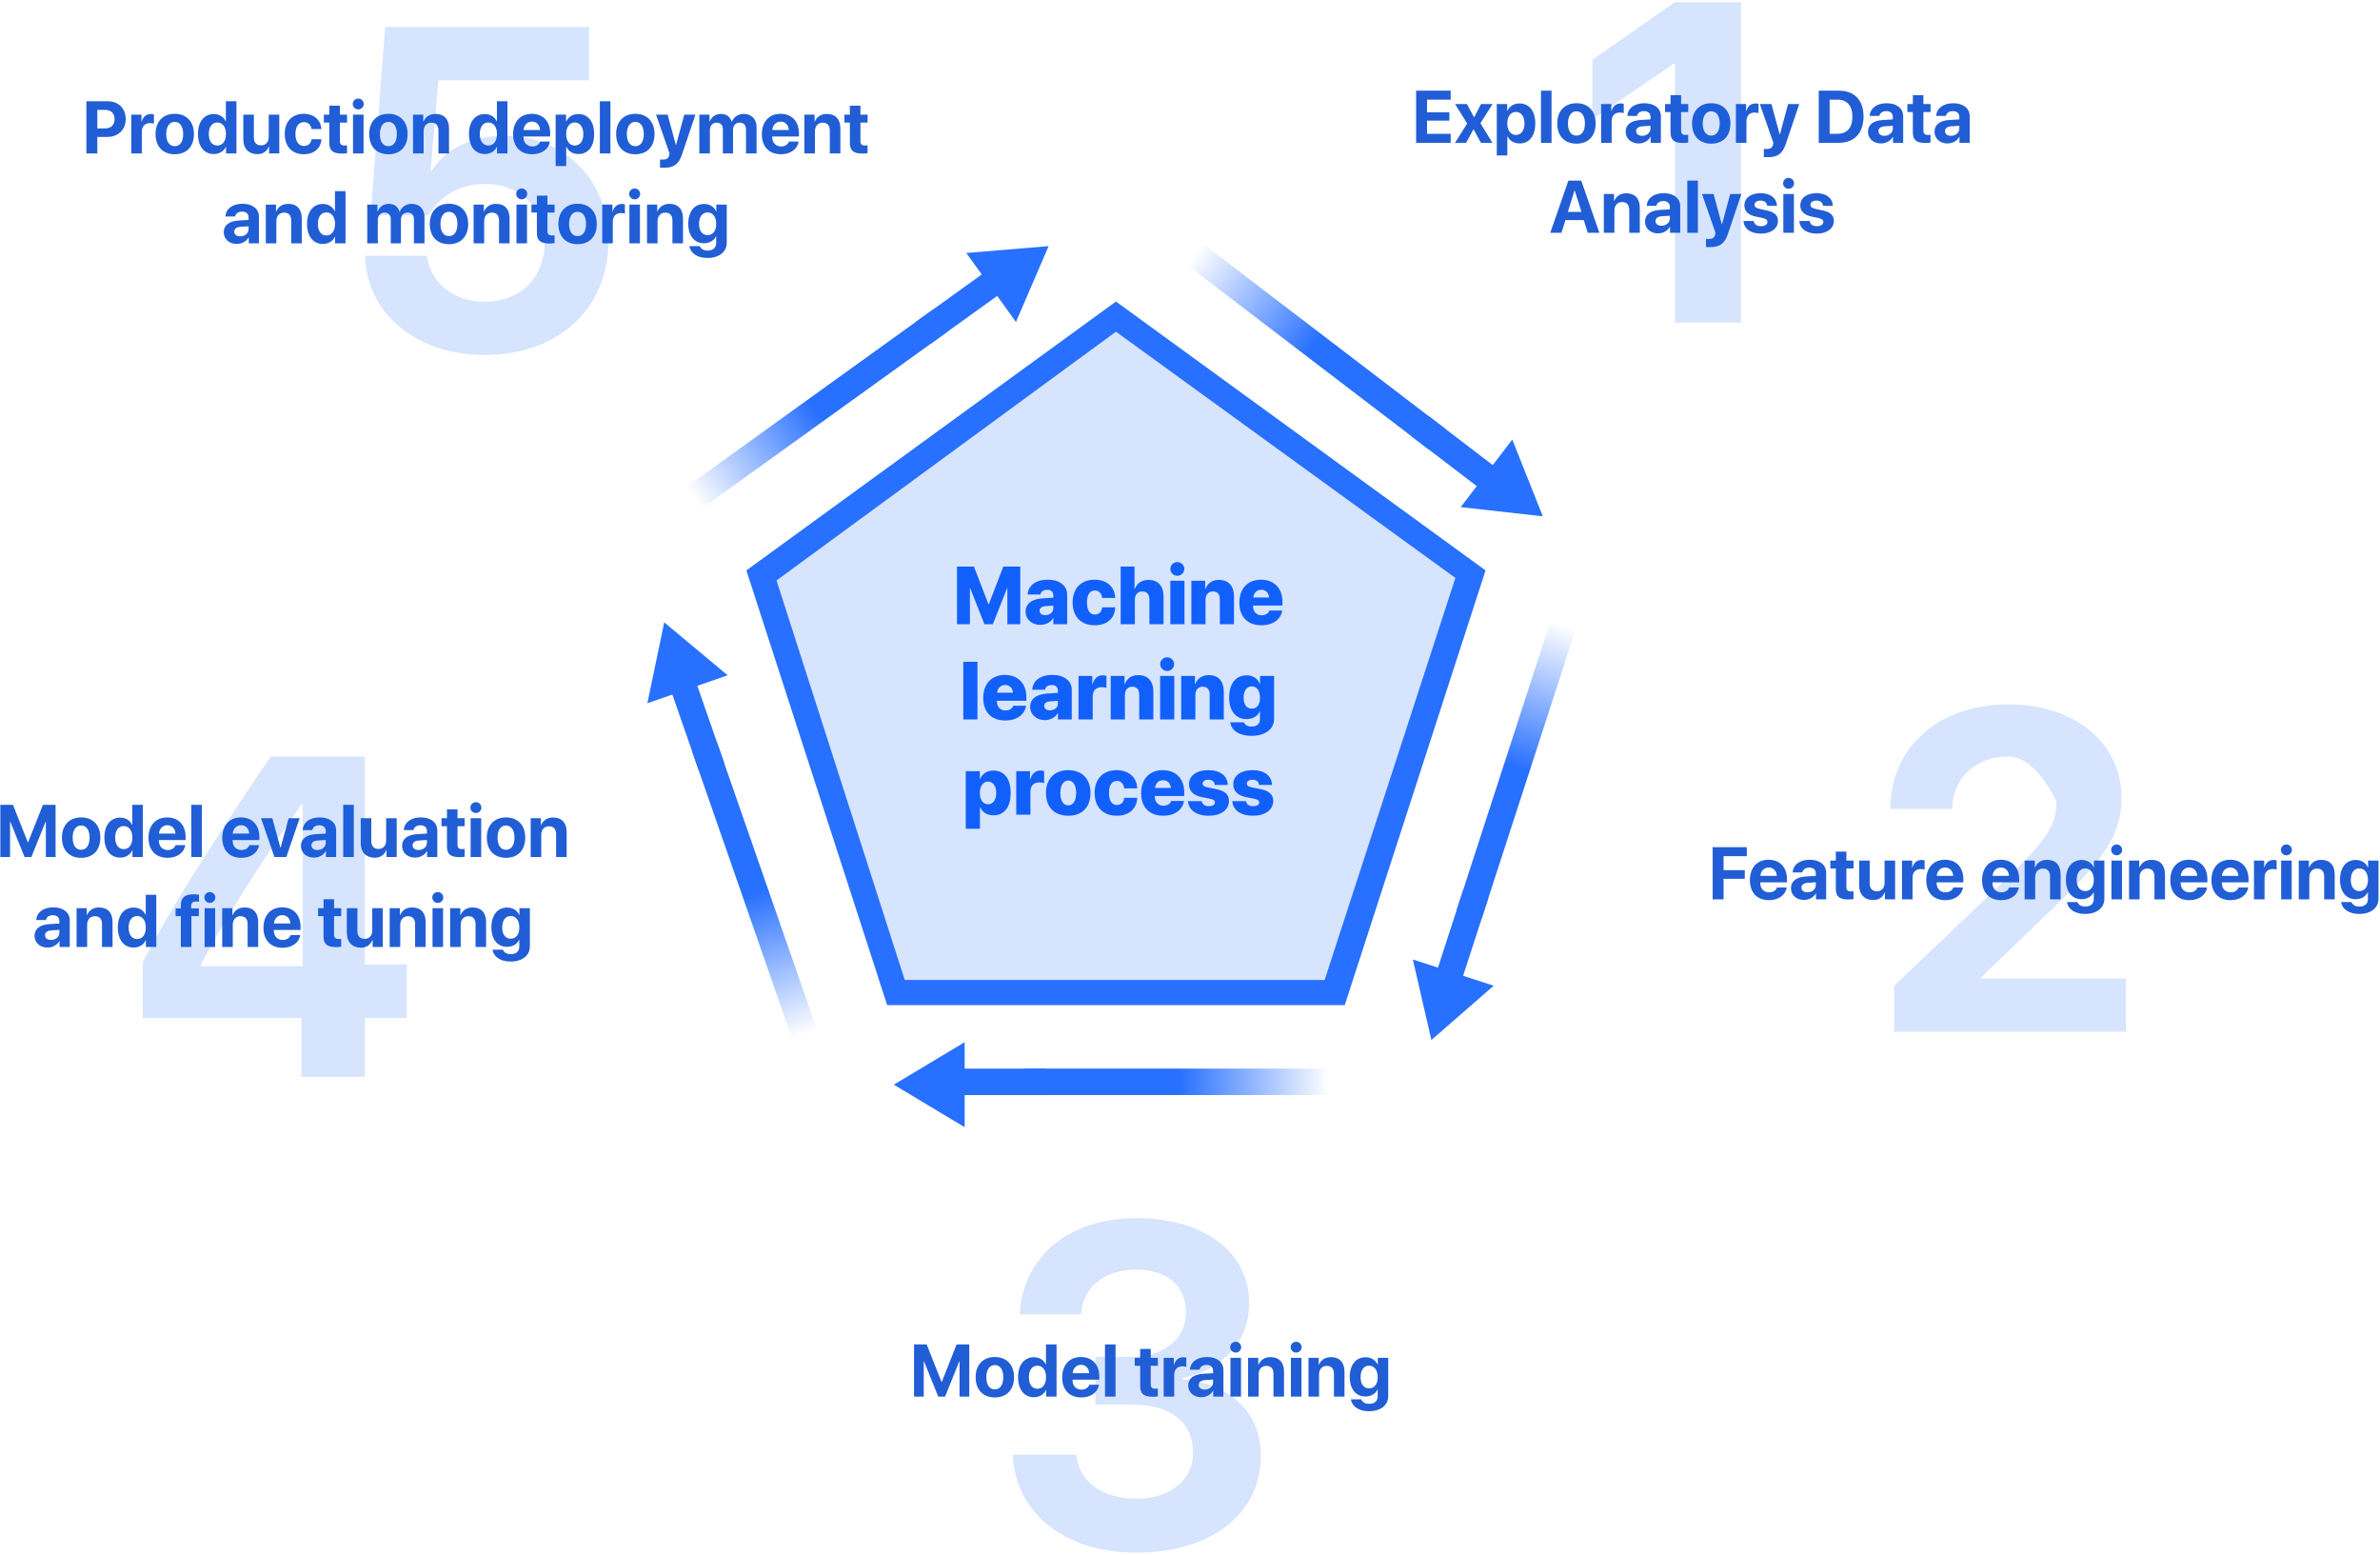 <svg width="450" height="294" viewBox="0 0 450 294" fill="none" xmlns="http://www.w3.org/2000/svg">
<path d="M210.5 60L143 108.914L168.714 188H252.286L278 108.914L210.5 60Z" fill="#D7E4FE"/>
<rect x="135.589" y="140.403" width="79.411" height="5" transform="rotate(70.809 135.589 140.403)" fill="url(#paint0_linear)"/>
<rect x="132.186" y="145.827" width="16" height="5" transform="rotate(-109.191 132.186 145.827)" fill="#2870FF"/>
<path d="M125.589 117.641L137.581 127.648L122.402 132.931L125.589 117.641Z" fill="#2870FF"/>
<rect width="79.411" height="5" transform="matrix(0.309 -0.951 -0.951 -0.309 280.157 173.62)" fill="url(#paint1_linear)"/>
<rect width="16" height="5" transform="matrix(-0.309 0.951 0.951 0.309 276.64 168.27)" fill="#2870FF"/>
<path d="M270.643 196.589L282.42 186.33L267.133 181.37L270.643 196.589Z" fill="#2870FF"/>
<rect width="79.411" height="5" transform="matrix(1 1.01047e-07 -5.92766e-08 -1 193.783 206.997)" fill="url(#paint2_linear)"/>
<rect width="16" height="5" transform="matrix(-1 9.61552e-08 8.55379e-08 1 197.787 202)" fill="#2870FF"/>
<path d="M169 205.036L182.393 213.071L182.393 197L169 205.036Z" fill="#2870FF"/>
<rect x="179.297" y="62.59" width="79.411" height="5" transform="rotate(144.262 179.297 62.59)" fill="url(#paint3_linear)"/>
<rect x="173.128" y="60.872" width="16" height="5" transform="rotate(-35.738 173.128 60.872)" fill="#2870FF"/>
<path d="M198.269 46.523L192.091 60.867L182.704 47.822L198.269 46.523Z" fill="#2870FF"/>
<rect width="79.411" height="5" transform="matrix(-0.795 -0.607 -0.607 0.795 273.195 81.003)" fill="url(#paint4_linear)"/>
<rect width="16" height="5" transform="matrix(0.795 0.607 0.607 -0.795 266.98 82.547)" fill="#2870FF"/>
<path d="M291.707 97.597L285.935 83.084L276.185 95.861L291.707 97.597Z" fill="#2870FF"/>
<path d="M16.336 19.136V29H18.4V25.89H20.246C22.324 25.89 23.767 24.536 23.767 22.513C23.767 20.482 22.372 19.136 20.349 19.136H16.336ZM18.4 20.77H19.802C20.984 20.77 21.668 21.398 21.668 22.52C21.668 23.648 20.977 24.276 19.795 24.276H18.4V20.77ZM24.819 29H26.815V24.905C26.815 23.873 27.39 23.271 28.374 23.271C28.661 23.271 28.935 23.319 29.099 23.388V21.631C28.962 21.59 28.764 21.556 28.531 21.556C27.67 21.556 27.048 22.061 26.788 22.991H26.747V21.672H24.819V29ZM33.036 29.157C35.251 29.157 36.666 27.742 36.666 25.329C36.666 22.95 35.23 21.515 33.036 21.515C30.842 21.515 29.406 22.957 29.406 25.329C29.406 27.735 30.821 29.157 33.036 29.157ZM33.036 27.633C32.052 27.633 31.43 26.806 31.43 25.336C31.43 23.88 32.065 23.039 33.036 23.039C34.007 23.039 34.636 23.88 34.636 25.336C34.636 26.806 34.014 27.633 33.036 27.633ZM40.419 29.116C41.499 29.116 42.347 28.549 42.702 27.742H42.736V29H44.705V19.136H42.709V22.93H42.668C42.312 22.116 41.492 21.556 40.433 21.556C38.594 21.556 37.432 22.998 37.432 25.322C37.432 27.667 38.587 29.116 40.419 29.116ZM41.096 23.155C42.087 23.155 42.723 24.003 42.723 25.336C42.723 26.676 42.087 27.51 41.096 27.51C40.091 27.51 39.476 26.683 39.476 25.336C39.476 23.996 40.091 23.155 41.096 23.155ZM52.806 21.672H50.81V25.869C50.81 26.84 50.256 27.476 49.367 27.476C48.485 27.476 48 26.956 48 25.979V21.672H46.004V26.395C46.004 28.105 47.057 29.137 48.643 29.137C49.75 29.137 50.475 28.604 50.837 27.681H50.878V29H52.806V21.672ZM60.763 24.399C60.674 22.738 59.416 21.515 57.434 21.515C55.239 21.515 53.838 22.977 53.838 25.329C53.838 27.722 55.239 29.157 57.447 29.157C59.375 29.157 60.667 28.043 60.77 26.314H58.91C58.787 27.113 58.268 27.592 57.468 27.592C56.477 27.592 55.861 26.771 55.861 25.329C55.861 23.914 56.477 23.08 57.461 23.08C58.281 23.08 58.794 23.627 58.91 24.399H60.763ZM62.267 19.983V21.672H61.234V23.176H62.267V27.024C62.267 28.453 62.937 29.027 64.659 29.027C65.062 29.027 65.404 28.993 65.609 28.945V27.476C65.486 27.496 65.302 27.51 65.124 27.51C64.536 27.51 64.263 27.243 64.263 26.683V23.176H65.616V21.672H64.263V19.983H62.267ZM67.735 20.681C68.316 20.681 68.774 20.216 68.774 19.655C68.774 19.088 68.316 18.63 67.735 18.63C67.154 18.63 66.696 19.088 66.696 19.655C66.696 20.216 67.154 20.681 67.735 20.681ZM66.744 29H68.74V21.672H66.744V29ZM73.436 29.157C75.651 29.157 77.066 27.742 77.066 25.329C77.066 22.95 75.631 21.515 73.436 21.515C71.242 21.515 69.807 22.957 69.807 25.329C69.807 27.735 71.222 29.157 73.436 29.157ZM73.436 27.633C72.452 27.633 71.83 26.806 71.83 25.336C71.83 23.88 72.466 23.039 73.436 23.039C74.407 23.039 75.036 23.88 75.036 25.336C75.036 26.806 74.414 27.633 73.436 27.633ZM78.099 29H80.095V24.796C80.095 23.846 80.662 23.189 81.558 23.189C82.453 23.189 82.904 23.736 82.904 24.693V29H84.9V24.276C84.9 22.561 83.984 21.535 82.357 21.535C81.23 21.535 80.457 22.068 80.067 22.977H80.026V21.672H78.099V29ZM91.661 29.116C92.741 29.116 93.589 28.549 93.944 27.742H93.978V29H95.947V19.136H93.951V22.93H93.91C93.555 22.116 92.734 21.556 91.675 21.556C89.836 21.556 88.674 22.998 88.674 25.322C88.674 27.667 89.829 29.116 91.661 29.116ZM92.338 23.155C93.329 23.155 93.965 24.003 93.965 25.336C93.965 26.676 93.329 27.51 92.338 27.51C91.333 27.51 90.718 26.683 90.718 25.336C90.718 23.996 91.333 23.155 92.338 23.155ZM102.134 26.758C101.949 27.318 101.389 27.681 100.657 27.681C99.639 27.681 98.976 26.963 98.976 25.917V25.794H104.027V25.186C104.027 22.957 102.681 21.515 100.548 21.515C98.381 21.515 97.014 23.032 97.014 25.37C97.014 27.715 98.367 29.157 100.623 29.157C102.435 29.157 103.747 28.193 103.966 26.758H102.134ZM100.568 22.991C101.457 22.991 102.065 23.634 102.106 24.57H98.996C99.064 23.654 99.693 22.991 100.568 22.991ZM109.339 21.556C108.279 21.556 107.466 22.089 107.069 22.95H107.028V21.672H105.06V31.393H107.056V27.77H107.097C107.486 28.597 108.307 29.116 109.373 29.116C111.205 29.116 112.34 27.694 112.34 25.336C112.34 22.971 111.198 21.556 109.339 21.556ZM108.669 27.51C107.691 27.51 107.049 26.662 107.049 25.336C107.049 24.023 107.691 23.155 108.669 23.155C109.667 23.155 110.296 24.01 110.296 25.336C110.296 26.669 109.667 27.51 108.669 27.51ZM113.42 29H115.416V19.136H113.42V29ZM120.126 29.157C122.341 29.157 123.756 27.742 123.756 25.329C123.756 22.95 122.32 21.515 120.126 21.515C117.932 21.515 116.496 22.957 116.496 25.329C116.496 27.735 117.911 29.157 120.126 29.157ZM120.126 27.633C119.142 27.633 118.52 26.806 118.52 25.336C118.52 23.88 119.155 23.039 120.126 23.039C121.097 23.039 121.726 23.88 121.726 25.336C121.726 26.806 121.104 27.633 120.126 27.633ZM125.554 31.714C127.42 31.714 128.343 31.037 128.965 29.157L131.487 21.672H129.382L127.83 27.4H127.789L126.23 21.672H124.043L126.593 29C126.6 29.034 126.524 29.321 126.524 29.355C126.388 29.936 126.025 30.169 125.301 30.169C125.226 30.169 124.863 30.162 124.795 30.148V31.693C124.863 31.707 125.479 31.714 125.554 31.714ZM132.226 29H134.222V24.577C134.222 23.757 134.734 23.183 135.493 23.183C136.231 23.183 136.676 23.648 136.676 24.434V29H138.597V24.55C138.597 23.736 139.096 23.183 139.854 23.183C140.627 23.183 141.051 23.648 141.051 24.495V29H143.047V23.996C143.047 22.52 142.083 21.535 140.647 21.535C139.574 21.535 138.699 22.116 138.371 23.039H138.33C138.084 22.082 137.346 21.535 136.286 21.535C135.288 21.535 134.502 22.116 134.194 22.998H134.153V21.672H132.226V29ZM149.165 26.758C148.98 27.318 148.42 27.681 147.688 27.681C146.67 27.681 146.007 26.963 146.007 25.917V25.794H151.059V25.186C151.059 22.957 149.712 21.515 147.579 21.515C145.412 21.515 144.045 23.032 144.045 25.37C144.045 27.715 145.398 29.157 147.654 29.157C149.466 29.157 150.778 28.193 150.997 26.758H149.165ZM147.6 22.991C148.488 22.991 149.097 23.634 149.138 24.57H146.027C146.096 23.654 146.725 22.991 147.6 22.991ZM152.091 29H154.087V24.796C154.087 23.846 154.654 23.189 155.55 23.189C156.445 23.189 156.896 23.736 156.896 24.693V29H158.893V24.276C158.893 22.561 157.977 21.535 156.35 21.535C155.222 21.535 154.449 22.068 154.06 22.977H154.019V21.672H152.091V29ZM160.69 19.983V21.672H159.658V23.176H160.69V27.024C160.69 28.453 161.36 29.027 163.083 29.027C163.486 29.027 163.828 28.993 164.033 28.945V27.476C163.91 27.496 163.726 27.51 163.548 27.51C162.96 27.51 162.687 27.243 162.687 26.683V23.176H164.04V21.672H162.687V19.983H160.69ZM44.76 46.116C45.676 46.116 46.585 45.658 46.995 44.879H47.036V46H48.964V40.962C48.964 39.485 47.74 38.515 45.86 38.515C43.919 38.515 42.709 39.492 42.634 40.914H44.459C44.555 40.374 45.026 40.005 45.772 40.005C46.523 40.005 47.002 40.401 47.002 41.085V41.57L45.156 41.68C43.331 41.789 42.306 42.562 42.306 43.895C42.306 45.214 43.365 46.116 44.76 46.116ZM45.416 44.674C44.739 44.674 44.288 44.332 44.288 43.785C44.288 43.266 44.712 42.931 45.457 42.876L47.002 42.78V43.313C47.002 44.106 46.284 44.674 45.416 44.674ZM50.256 46H52.252V41.796C52.252 40.846 52.819 40.19 53.715 40.19C54.61 40.19 55.062 40.736 55.062 41.693V46H57.058V41.276C57.058 39.56 56.142 38.535 54.515 38.535C53.387 38.535 52.614 39.068 52.225 39.977H52.184V38.672H50.256V46ZM61.043 46.116C62.123 46.116 62.971 45.549 63.326 44.742H63.36V46H65.329V36.136H63.333V39.93H63.292C62.937 39.116 62.116 38.556 61.057 38.556C59.218 38.556 58.056 39.998 58.056 42.322C58.056 44.667 59.211 46.116 61.043 46.116ZM61.72 40.155C62.711 40.155 63.347 41.003 63.347 42.336C63.347 43.676 62.711 44.51 61.72 44.51C60.715 44.51 60.1 43.683 60.1 42.336C60.1 40.996 60.715 40.155 61.72 40.155ZM69.438 46H71.434V41.577C71.434 40.757 71.946 40.183 72.705 40.183C73.443 40.183 73.888 40.648 73.888 41.434V46H75.809V41.55C75.809 40.736 76.308 40.183 77.066 40.183C77.839 40.183 78.263 40.648 78.263 41.495V46H80.259V40.996C80.259 39.52 79.295 38.535 77.859 38.535C76.786 38.535 75.911 39.116 75.583 40.039H75.542C75.296 39.082 74.558 38.535 73.498 38.535C72.5 38.535 71.714 39.116 71.406 39.998H71.365V38.672H69.438V46ZM84.887 46.157C87.102 46.157 88.517 44.742 88.517 42.329C88.517 39.95 87.081 38.515 84.887 38.515C82.692 38.515 81.257 39.957 81.257 42.329C81.257 44.735 82.672 46.157 84.887 46.157ZM84.887 44.633C83.902 44.633 83.28 43.806 83.28 42.336C83.28 40.88 83.916 40.039 84.887 40.039C85.857 40.039 86.486 40.88 86.486 42.336C86.486 43.806 85.864 44.633 84.887 44.633ZM89.549 46H91.545V41.796C91.545 40.846 92.112 40.19 93.008 40.19C93.903 40.19 94.355 40.736 94.355 41.693V46H96.351V41.276C96.351 39.56 95.435 38.535 93.808 38.535C92.68 38.535 91.907 39.068 91.518 39.977H91.477V38.672H89.549V46ZM98.641 37.681C99.222 37.681 99.68 37.216 99.68 36.655C99.68 36.088 99.222 35.63 98.641 35.63C98.06 35.63 97.602 36.088 97.602 36.655C97.602 37.216 98.06 37.681 98.641 37.681ZM97.649 46H99.645V38.672H97.649V46ZM101.512 36.983V38.672H100.479V40.176H101.512V44.024C101.512 45.453 102.182 46.027 103.904 46.027C104.308 46.027 104.649 45.993 104.854 45.945V44.476C104.731 44.496 104.547 44.51 104.369 44.51C103.781 44.51 103.508 44.243 103.508 43.683V40.176H104.861V38.672H103.508V36.983H101.512ZM109.209 46.157C111.424 46.157 112.839 44.742 112.839 42.329C112.839 39.95 111.403 38.515 109.209 38.515C107.015 38.515 105.579 39.957 105.579 42.329C105.579 44.735 106.994 46.157 109.209 46.157ZM109.209 44.633C108.225 44.633 107.603 43.806 107.603 42.336C107.603 40.88 108.238 40.039 109.209 40.039C110.18 40.039 110.809 40.88 110.809 42.336C110.809 43.806 110.187 44.633 109.209 44.633ZM113.871 46H115.867V41.905C115.867 40.873 116.441 40.272 117.426 40.272C117.713 40.272 117.986 40.319 118.15 40.388V38.631C118.014 38.59 117.815 38.556 117.583 38.556C116.722 38.556 116.1 39.062 115.84 39.991H115.799V38.672H113.871V46ZM119.996 37.681C120.577 37.681 121.035 37.216 121.035 36.655C121.035 36.088 120.577 35.63 119.996 35.63C119.415 35.63 118.957 36.088 118.957 36.655C118.957 37.216 119.415 37.681 119.996 37.681ZM119.005 46H121.001V38.672H119.005V46ZM122.334 46H124.33V41.796C124.33 40.846 124.897 40.19 125.793 40.19C126.688 40.19 127.14 40.736 127.14 41.693V46H129.136V41.276C129.136 39.56 128.22 38.535 126.593 38.535C125.465 38.535 124.692 39.068 124.303 39.977H124.262V38.672H122.334V46ZM133.75 48.762C135.944 48.762 137.407 47.641 137.407 45.898V38.672H135.438V39.95H135.404C135.021 39.109 134.194 38.556 133.142 38.556C131.282 38.556 130.134 39.984 130.134 42.309C130.134 44.599 131.316 45.98 133.107 45.98C134.167 45.98 135.028 45.446 135.37 44.667H135.411V45.952C135.411 46.8 134.837 47.367 133.805 47.367C133.046 47.367 132.472 47.025 132.314 46.52H130.359C130.517 47.825 131.822 48.762 133.75 48.762ZM133.784 44.441C132.793 44.441 132.178 43.662 132.178 42.322C132.178 40.989 132.8 40.155 133.784 40.155C134.782 40.155 135.418 41.003 135.418 42.322C135.418 43.648 134.782 44.441 133.784 44.441Z" fill="#215ED5"/>
<path d="M10.509 162V152.136H8.116L5.313 159.218H5.259L2.456 152.136H0.063V162H1.902V155.342H1.957L4.637 162H5.936L8.615 155.342H8.67V162H10.509ZM15.342 162.157C17.557 162.157 18.972 160.742 18.972 158.329C18.972 155.95 17.536 154.515 15.342 154.515C13.148 154.515 11.712 155.957 11.712 158.329C11.712 160.735 13.127 162.157 15.342 162.157ZM15.342 160.633C14.357 160.633 13.735 159.806 13.735 158.336C13.735 156.88 14.371 156.039 15.342 156.039C16.312 156.039 16.941 156.88 16.941 158.336C16.941 159.806 16.319 160.633 15.342 160.633ZM22.725 162.116C23.805 162.116 24.652 161.549 25.008 160.742H25.042V162H27.011V152.136H25.015V155.93H24.974C24.618 155.116 23.798 154.556 22.738 154.556C20.899 154.556 19.737 155.998 19.737 158.322C19.737 160.667 20.893 162.116 22.725 162.116ZM23.401 156.155C24.393 156.155 25.028 157.003 25.028 158.336C25.028 159.676 24.393 160.51 23.401 160.51C22.396 160.51 21.781 159.683 21.781 158.336C21.781 156.996 22.396 156.155 23.401 156.155ZM33.197 159.758C33.013 160.318 32.452 160.681 31.721 160.681C30.702 160.681 30.039 159.963 30.039 158.917V158.794H35.091V158.186C35.091 155.957 33.744 154.515 31.611 154.515C29.444 154.515 28.077 156.032 28.077 158.37C28.077 160.715 29.431 162.157 31.686 162.157C33.498 162.157 34.81 161.193 35.029 159.758H33.197ZM31.632 155.991C32.52 155.991 33.129 156.634 33.17 157.57H30.06C30.128 156.654 30.757 155.991 31.632 155.991ZM36.171 162H38.167V152.136H36.171V162ZM47.143 159.758C46.958 160.318 46.398 160.681 45.666 160.681C44.648 160.681 43.984 159.963 43.984 158.917V158.794H49.036V158.186C49.036 155.957 47.69 154.515 45.557 154.515C43.39 154.515 42.023 156.032 42.023 158.37C42.023 160.715 43.376 162.157 45.632 162.157C47.443 162.157 48.756 161.193 48.975 159.758H47.143ZM45.577 155.991C46.466 155.991 47.074 156.634 47.115 157.57H44.005C44.073 156.654 44.702 155.991 45.577 155.991ZM56.658 154.672H54.573L53.056 160.236H53.015L51.49 154.672H49.351L51.887 162H54.143L56.658 154.672ZM59.352 162.116C60.268 162.116 61.177 161.658 61.587 160.879H61.628V162H63.556V156.962C63.556 155.485 62.332 154.515 60.452 154.515C58.511 154.515 57.301 155.492 57.226 156.914H59.051C59.147 156.374 59.618 156.005 60.363 156.005C61.115 156.005 61.594 156.401 61.594 157.085V157.57L59.748 157.68C57.923 157.789 56.898 158.562 56.898 159.895C56.898 161.214 57.957 162.116 59.352 162.116ZM60.008 160.674C59.331 160.674 58.88 160.332 58.88 159.785C58.88 159.266 59.304 158.931 60.049 158.876L61.594 158.78V159.313C61.594 160.106 60.876 160.674 60.008 160.674ZM64.895 162H66.892V152.136H64.895V162ZM75.006 154.672H73.01V158.869C73.01 159.84 72.456 160.476 71.567 160.476C70.686 160.476 70.2 159.956 70.2 158.979V154.672H68.204V159.396C68.204 161.104 69.257 162.137 70.843 162.137C71.95 162.137 72.675 161.604 73.037 160.681H73.078V162H75.006V154.672ZM78.478 162.116C79.394 162.116 80.304 161.658 80.714 160.879H80.755V162H82.683V156.962C82.683 155.485 81.459 154.515 79.579 154.515C77.638 154.515 76.428 155.492 76.353 156.914H78.178C78.273 156.374 78.745 156.005 79.49 156.005C80.242 156.005 80.721 156.401 80.721 157.085V157.57L78.875 157.68C77.05 157.789 76.024 158.562 76.024 159.895C76.024 161.214 77.084 162.116 78.478 162.116ZM79.135 160.674C78.458 160.674 78.007 160.332 78.007 159.785C78.007 159.266 78.431 158.931 79.176 158.876L80.721 158.78V159.313C80.721 160.106 80.003 160.674 79.135 160.674ZM84.508 152.983V154.672H83.476V156.176H84.508V160.024C84.508 161.453 85.178 162.027 86.9 162.027C87.304 162.027 87.645 161.993 87.851 161.945V160.476C87.728 160.496 87.543 160.51 87.365 160.51C86.777 160.51 86.504 160.243 86.504 159.683V156.176H87.857V154.672H86.504V152.983H84.508ZM89.977 153.681C90.558 153.681 91.016 153.216 91.016 152.655C91.016 152.088 90.558 151.63 89.977 151.63C89.395 151.63 88.938 152.088 88.938 152.655C88.938 153.216 89.395 153.681 89.977 153.681ZM88.985 162H90.981V154.672H88.985V162ZM95.678 162.157C97.893 162.157 99.308 160.742 99.308 158.329C99.308 155.95 97.872 154.515 95.678 154.515C93.483 154.515 92.048 155.957 92.048 158.329C92.048 160.735 93.463 162.157 95.678 162.157ZM95.678 160.633C94.693 160.633 94.071 159.806 94.071 158.336C94.071 156.88 94.707 156.039 95.678 156.039C96.648 156.039 97.277 156.88 97.277 158.336C97.277 159.806 96.655 160.633 95.678 160.633ZM100.34 162H102.336V157.796C102.336 156.846 102.903 156.189 103.799 156.189C104.694 156.189 105.146 156.736 105.146 157.693V162H107.142V157.276C107.142 155.561 106.226 154.535 104.599 154.535C103.471 154.535 102.698 155.068 102.309 155.978H102.268V154.672H100.34V162ZM8.984 179.116C9.9 179.116 10.81 178.658 11.22 177.879H11.261V179H13.188V173.962C13.188 172.485 11.965 171.515 10.085 171.515C8.144 171.515 6.934 172.492 6.858 173.914H8.684C8.779 173.374 9.251 173.005 9.996 173.005C10.748 173.005 11.227 173.401 11.227 174.085V174.57L9.381 174.68C7.556 174.789 6.53 175.562 6.53 176.895C6.53 178.214 7.59 179.116 8.984 179.116ZM9.641 177.674C8.964 177.674 8.513 177.332 8.513 176.785C8.513 176.266 8.937 175.931 9.682 175.876L11.227 175.78V176.313C11.227 177.106 10.509 177.674 9.641 177.674ZM14.48 179H16.477V174.796C16.477 173.846 17.044 173.189 17.939 173.189C18.835 173.189 19.286 173.736 19.286 174.693V179H21.282V174.276C21.282 172.561 20.366 171.535 18.739 171.535C17.611 171.535 16.839 172.068 16.449 172.978H16.408V171.672H14.48V179ZM25.268 179.116C26.348 179.116 27.195 178.549 27.551 177.742H27.585V179H29.554V169.136H27.558V172.93H27.517C27.161 172.116 26.341 171.556 25.281 171.556C23.442 171.556 22.28 172.998 22.28 175.322C22.28 177.667 23.436 179.116 25.268 179.116ZM25.944 173.155C26.936 173.155 27.571 174.003 27.571 175.336C27.571 176.676 26.936 177.51 25.944 177.51C24.939 177.51 24.324 176.683 24.324 175.336C24.324 173.996 24.939 173.155 25.944 173.155ZM34.195 179H36.191V173.176H37.6V171.706H36.144V171.221C36.144 170.701 36.431 170.414 37.087 170.414C37.285 170.414 37.483 170.428 37.627 170.455V169.136C37.395 169.088 36.977 169.047 36.608 169.047C34.872 169.047 34.195 169.717 34.195 171.152V171.706H33.197V173.176H34.195V179ZM39.678 170.681C40.259 170.681 40.717 170.216 40.717 169.655C40.717 169.088 40.259 168.63 39.678 168.63C39.097 168.63 38.639 169.088 38.639 169.655C38.639 170.216 39.097 170.681 39.678 170.681ZM38.687 179H40.683V171.672H38.687V179ZM42.016 179H44.012V174.796C44.012 173.846 44.579 173.189 45.475 173.189C46.37 173.189 46.821 173.736 46.821 174.693V179H48.817V174.276C48.817 172.561 47.901 171.535 46.274 171.535C45.147 171.535 44.374 172.068 43.984 172.978H43.943V171.672H42.016V179ZM54.935 176.758C54.751 177.318 54.19 177.681 53.459 177.681C52.44 177.681 51.777 176.963 51.777 175.917V175.794H56.829V175.186C56.829 172.957 55.482 171.515 53.35 171.515C51.183 171.515 49.815 173.032 49.815 175.37C49.815 177.715 51.169 179.157 53.425 179.157C55.236 179.157 56.549 178.193 56.768 176.758H54.935ZM53.37 172.991C54.259 172.991 54.867 173.634 54.908 174.57H51.798C51.866 173.654 52.495 172.991 53.37 172.991ZM61.17 169.983V171.672H60.138V173.176H61.17V177.024C61.17 178.453 61.84 179.027 63.562 179.027C63.966 179.027 64.308 178.993 64.513 178.945V177.476C64.39 177.496 64.205 177.51 64.027 177.51C63.44 177.51 63.166 177.243 63.166 176.683V173.176H64.519V171.672H63.166V169.983H61.17ZM72.381 171.672H70.385V175.869C70.385 176.84 69.831 177.476 68.942 177.476C68.061 177.476 67.575 176.956 67.575 175.979V171.672H65.579V176.396C65.579 178.104 66.632 179.137 68.218 179.137C69.325 179.137 70.05 178.604 70.412 177.681H70.453V179H72.381V171.672ZM73.68 179H75.676V174.796C75.676 173.846 76.243 173.189 77.139 173.189C78.034 173.189 78.485 173.736 78.485 174.693V179H80.481V174.276C80.481 172.561 79.565 171.535 77.939 171.535C76.811 171.535 76.038 172.068 75.648 172.978H75.607V171.672H73.68V179ZM82.772 170.681C83.353 170.681 83.811 170.216 83.811 169.655C83.811 169.088 83.353 168.63 82.772 168.63C82.19 168.63 81.732 169.088 81.732 169.655C81.732 170.216 82.19 170.681 82.772 170.681ZM81.78 179H83.776V171.672H81.78V179ZM85.109 179H87.106V174.796C87.106 173.846 87.673 173.189 88.568 173.189C89.464 173.189 89.915 173.736 89.915 174.693V179H91.911V174.276C91.911 172.561 90.995 171.535 89.368 171.535C88.24 171.535 87.468 172.068 87.078 172.978H87.037V171.672H85.109V179ZM96.525 181.762C98.72 181.762 100.183 180.641 100.183 178.897V171.672H98.214V172.95H98.18C97.797 172.109 96.97 171.556 95.917 171.556C94.058 171.556 92.909 172.984 92.909 175.309C92.909 177.599 94.092 178.979 95.883 178.979C96.942 178.979 97.804 178.446 98.145 177.667H98.186V178.952C98.186 179.8 97.612 180.367 96.58 180.367C95.821 180.367 95.247 180.025 95.09 179.52H93.135C93.292 180.825 94.598 181.762 96.525 181.762ZM96.56 177.441C95.568 177.441 94.953 176.662 94.953 175.322C94.953 173.989 95.575 173.155 96.56 173.155C97.558 173.155 98.193 174.003 98.193 175.322C98.193 176.648 97.558 177.441 96.56 177.441Z" fill="#215ED5"/>
<path d="M274.288 25.291H269.817V22.803H274.035V21.217H269.817V18.838H274.288V17.136H267.753V27H274.288V25.291ZM278.622 24.457L280.017 27H282.184L279.914 23.295L282.204 19.672H280.03L278.731 22.146H278.69L277.371 19.672H275.122L277.405 23.35L275.108 27H277.207L278.581 24.457H278.622ZM287.283 19.556C286.224 19.556 285.41 20.089 285.014 20.95H284.973V19.672H283.004V29.393H285V25.77H285.041C285.431 26.597 286.251 27.116 287.317 27.116C289.149 27.116 290.284 25.694 290.284 23.336C290.284 20.971 289.143 19.556 287.283 19.556ZM286.613 25.51C285.636 25.51 284.993 24.662 284.993 23.336C284.993 22.023 285.636 21.155 286.613 21.155C287.611 21.155 288.24 22.01 288.24 23.336C288.24 24.669 287.611 25.51 286.613 25.51ZM291.364 27H293.36V17.136H291.364V27ZM298.07 27.157C300.285 27.157 301.7 25.742 301.7 23.329C301.7 20.95 300.265 19.515 298.07 19.515C295.876 19.515 294.44 20.957 294.44 23.329C294.44 25.735 295.855 27.157 298.07 27.157ZM298.07 25.633C297.086 25.633 296.464 24.806 296.464 23.336C296.464 21.88 297.1 21.039 298.07 21.039C299.041 21.039 299.67 21.88 299.67 23.336C299.67 24.806 299.048 25.633 298.07 25.633ZM302.732 27H304.729V22.905C304.729 21.873 305.303 21.271 306.287 21.271C306.574 21.271 306.848 21.319 307.012 21.388V19.631C306.875 19.59 306.677 19.556 306.444 19.556C305.583 19.556 304.961 20.061 304.701 20.991H304.66V19.672H302.732V27ZM309.828 27.116C310.744 27.116 311.653 26.658 312.063 25.879H312.104V27H314.032V21.962C314.032 20.485 312.809 19.515 310.929 19.515C308.987 19.515 307.777 20.492 307.702 21.914H309.527C309.623 21.374 310.095 21.005 310.84 21.005C311.592 21.005 312.07 21.401 312.07 22.085V22.57L310.225 22.68C308.399 22.789 307.374 23.561 307.374 24.895C307.374 26.214 308.434 27.116 309.828 27.116ZM310.484 25.674C309.808 25.674 309.356 25.332 309.356 24.785C309.356 24.266 309.78 23.931 310.525 23.876L312.07 23.78V24.314C312.07 25.106 311.353 25.674 310.484 25.674ZM315.857 17.983V19.672H314.825V21.176H315.857V25.024C315.857 26.453 316.527 27.027 318.25 27.027C318.653 27.027 318.995 26.993 319.2 26.945V25.476C319.077 25.496 318.893 25.51 318.715 25.51C318.127 25.51 317.854 25.243 317.854 24.683V21.176H319.207V19.672H317.854V17.983H315.857ZM323.555 27.157C325.77 27.157 327.185 25.742 327.185 23.329C327.185 20.95 325.749 19.515 323.555 19.515C321.36 19.515 319.925 20.957 319.925 23.329C319.925 25.735 321.34 27.157 323.555 27.157ZM323.555 25.633C322.57 25.633 321.948 24.806 321.948 23.336C321.948 21.88 322.584 21.039 323.555 21.039C324.525 21.039 325.154 21.88 325.154 23.336C325.154 24.806 324.532 25.633 323.555 25.633ZM328.217 27H330.213V22.905C330.213 21.873 330.787 21.271 331.771 21.271C332.059 21.271 332.332 21.319 332.496 21.388V19.631C332.359 19.59 332.161 19.556 331.929 19.556C331.067 19.556 330.445 20.061 330.186 20.991H330.145V19.672H328.217V27ZM334.26 29.714C336.126 29.714 337.049 29.037 337.671 27.157L340.193 19.672H338.088L336.536 25.4H336.495L334.937 19.672H332.749L335.299 27C335.306 27.034 335.23 27.321 335.23 27.355C335.094 27.936 334.731 28.169 334.007 28.169C333.932 28.169 333.569 28.162 333.501 28.148V29.693C333.569 29.707 334.185 29.714 334.26 29.714ZM343.878 17.136V27H347.645C350.604 27 352.348 25.161 352.348 22.03C352.348 18.899 350.604 17.136 347.645 17.136H343.878ZM345.942 18.838H347.398C349.217 18.838 350.242 19.973 350.242 22.037C350.242 24.17 349.244 25.291 347.398 25.291H345.942V18.838ZM355.643 27.116C356.559 27.116 357.468 26.658 357.878 25.879H357.919V27H359.847V21.962C359.847 20.485 358.623 19.515 356.743 19.515C354.802 19.515 353.592 20.492 353.517 21.914H355.342C355.438 21.374 355.909 21.005 356.654 21.005C357.406 21.005 357.885 21.401 357.885 22.085V22.57L356.039 22.68C354.214 22.789 353.188 23.561 353.188 24.895C353.188 26.214 354.248 27.116 355.643 27.116ZM356.299 25.674C355.622 25.674 355.171 25.332 355.171 24.785C355.171 24.266 355.595 23.931 356.34 23.876L357.885 23.78V24.314C357.885 25.106 357.167 25.674 356.299 25.674ZM361.672 17.983V19.672H360.64V21.176H361.672V25.024C361.672 26.453 362.342 27.027 364.064 27.027C364.468 27.027 364.81 26.993 365.015 26.945V25.476C364.892 25.496 364.707 25.51 364.529 25.51C363.941 25.51 363.668 25.243 363.668 24.683V21.176H365.021V19.672H363.668V17.983H361.672ZM368.221 27.116C369.137 27.116 370.046 26.658 370.456 25.879H370.497V27H372.425V21.962C372.425 20.485 371.201 19.515 369.321 19.515C367.38 19.515 366.17 20.492 366.095 21.914H367.92C368.016 21.374 368.487 21.005 369.232 21.005C369.984 21.005 370.463 21.401 370.463 22.085V22.57L368.617 22.68C366.792 22.789 365.767 23.561 365.767 24.895C365.767 26.214 366.826 27.116 368.221 27.116ZM368.877 25.674C368.2 25.674 367.749 25.332 367.749 24.785C367.749 24.266 368.173 23.931 368.918 23.876L370.463 23.78V24.314C370.463 25.106 369.745 25.674 368.877 25.674ZM300.21 44H302.404L298.973 34.136H296.546L293.121 44H295.24L295.992 41.607H299.458L300.21 44ZM297.701 36.023H297.749L299.014 40.062H296.437L297.701 36.023ZM303.245 44H305.241V39.796C305.241 38.846 305.809 38.19 306.704 38.19C307.6 38.19 308.051 38.736 308.051 39.693V44H310.047V39.276C310.047 37.56 309.131 36.535 307.504 36.535C306.376 36.535 305.604 37.068 305.214 37.977H305.173V36.672H303.245V44ZM313.485 44.116C314.401 44.116 315.311 43.658 315.721 42.879H315.762V44H317.689V38.962C317.689 37.485 316.466 36.515 314.586 36.515C312.645 36.515 311.435 37.492 311.359 38.914H313.185C313.28 38.374 313.752 38.005 314.497 38.005C315.249 38.005 315.728 38.401 315.728 39.085V39.57L313.882 39.68C312.057 39.789 311.031 40.562 311.031 41.895C311.031 43.214 312.091 44.116 313.485 44.116ZM314.142 42.674C313.465 42.674 313.014 42.332 313.014 41.785C313.014 41.266 313.438 40.931 314.183 40.876L315.728 40.78V41.313C315.728 42.106 315.01 42.674 314.142 42.674ZM319.029 44H321.025V34.136H319.029V44ZM323.315 46.714C325.182 46.714 326.104 46.037 326.727 44.157L329.249 36.672H327.144L325.592 42.4H325.551L323.992 36.672H321.805L324.354 44C324.361 44.034 324.286 44.321 324.286 44.355C324.149 44.937 323.787 45.169 323.062 45.169C322.987 45.169 322.625 45.162 322.557 45.148V46.693C322.625 46.707 323.24 46.714 323.315 46.714ZM329.823 38.825C329.823 39.926 330.541 40.637 331.956 40.938L333.207 41.197C333.925 41.361 334.178 41.58 334.178 41.97C334.178 42.448 333.713 42.756 332.961 42.756C332.168 42.756 331.71 42.414 331.587 41.772H329.639C329.769 43.214 330.938 44.157 332.961 44.157C334.848 44.157 336.167 43.207 336.167 41.765C336.167 40.691 335.538 40.09 334.007 39.769L332.756 39.502C332.018 39.345 331.744 39.092 331.744 38.716C331.744 38.23 332.202 37.916 332.893 37.916C333.631 37.916 334.075 38.319 334.137 38.914H335.976C335.935 37.478 334.772 36.515 332.893 36.515C331.026 36.515 329.823 37.431 329.823 38.825ZM338.177 35.681C338.758 35.681 339.216 35.216 339.216 34.655C339.216 34.088 338.758 33.63 338.177 33.63C337.596 33.63 337.138 34.088 337.138 34.655C337.138 35.216 337.596 35.681 338.177 35.681ZM337.186 44H339.182V36.672H337.186V44ZM340.392 38.825C340.392 39.926 341.109 40.637 342.524 40.938L343.775 41.197C344.493 41.361 344.746 41.58 344.746 41.97C344.746 42.448 344.281 42.756 343.529 42.756C342.736 42.756 342.278 42.414 342.155 41.772H340.207C340.337 43.214 341.506 44.157 343.529 44.157C345.416 44.157 346.735 43.207 346.735 41.765C346.735 40.691 346.106 40.09 344.575 39.769L343.324 39.502C342.586 39.345 342.312 39.092 342.312 38.716C342.312 38.23 342.771 37.916 343.461 37.916C344.199 37.916 344.644 38.319 344.705 38.914H346.544C346.503 37.478 345.341 36.515 343.461 36.515C341.595 36.515 340.392 37.431 340.392 38.825Z" fill="#215ED5"/>
<path d="M316.689 60.967H329.178V0.433H316.647L301.066 11.298V22.54L316.438 12.053H316.689V36.51V60.967Z" fill="#1160FB" fill-opacity="0.17"/>
<path d="M357.426 152.9H369.122C369.122 147.069 373.675 143 379.69 143C385.12 143 388.838 151.558 388.838 151.558C388.838 155.753 387.125 158.647 379.481 166.031L358.136 186.334V195.018H401.954V184.95H374.636V184.698L387.292 172.533C397.485 162.758 401.119 158.186 401.119 150.761C401.119 140.693 392.597 133.142 379.69 133.142C366.616 133.142 357.426 141.238 357.426 152.9Z" fill="#1160FB" fill-opacity="0.17"/>
<path d="M207.106 265.508H213.998C221.308 265.508 225.611 268.78 225.569 274.653C225.569 279.771 221.225 283.295 214.917 283.295C208.276 283.295 203.931 279.939 203.514 274.989H191.484C192.027 286.106 201.3 293.489 214.917 293.489C228.91 293.489 238.392 286.19 238.392 275.199C238.392 266.893 232.545 261.565 223.605 260.726V260.474C230.707 259.006 236.179 254.014 236.179 246.295C236.179 236.605 227.574 230.27 214.834 230.27C202.219 230.27 193.447 237.36 192.82 248.435H204.391C204.767 243.191 208.902 240.003 214.834 240.003C220.849 240.003 224.232 243.149 224.232 248.099C224.232 253.049 220.138 256.489 213.831 256.489H207.106V265.508Z" fill="#1160FB" fill-opacity="0.17"/>
<path d="M56.992 203.534H68.98V192.417H76.916V182.307H68.98V143H51.185C38.821 161.248 32.263 171.82 27 181.846V192.417H56.992V203.534ZM37.986 182.307C42.789 173.288 48.261 164.688 56.992 152.061H57.242V182.643H37.986V182.307Z" fill="#1160FB" fill-opacity="0.17"/>
<path d="M91.67 67.088C105.525 67.088 115.026 58.387 115.026 45.567C115.026 34.008 106.78 25.685 95.27 25.685C89.159 25.685 84.178 28.165 81.666 32.242H81.415L82.88 15.176H111.384V5.088H72.835L70.072 40.691H81.081C83.131 37.034 86.898 34.764 91.754 34.764C98.367 34.764 102.971 39.346 102.971 45.861C102.971 52.46 98.367 57.042 91.712 57.042C85.894 57.042 81.415 53.595 80.704 48.341H69.026C69.361 59.354 78.737 67.088 91.67 67.088Z" fill="#1160FB" fill-opacity="0.17"/>
<path d="M325.885 170V166.117H329.897V164.483H325.885V161.838H330.28V160.136H323.82V170H325.885ZM335.981 167.758C335.797 168.318 335.236 168.681 334.505 168.681C333.486 168.681 332.823 167.963 332.823 166.917V166.794H337.875V166.186C337.875 163.957 336.528 162.515 334.396 162.515C332.229 162.515 330.861 164.032 330.861 166.37C330.861 168.715 332.215 170.157 334.471 170.157C336.282 170.157 337.595 169.193 337.813 167.758H335.981ZM334.416 163.991C335.305 163.991 335.913 164.634 335.954 165.57H332.844C332.912 164.654 333.541 163.991 334.416 163.991ZM341.081 170.116C341.997 170.116 342.906 169.658 343.316 168.879H343.357V170H345.285V164.962C345.285 163.485 344.062 162.515 342.182 162.515C340.24 162.515 339.03 163.492 338.955 164.914H340.78C340.876 164.374 341.348 164.005 342.093 164.005C342.845 164.005 343.323 164.401 343.323 165.085V165.57L341.478 165.68C339.652 165.789 338.627 166.562 338.627 167.895C338.627 169.214 339.687 170.116 341.081 170.116ZM341.737 168.674C341.061 168.674 340.609 168.332 340.609 167.785C340.609 167.266 341.033 166.931 341.778 166.876L343.323 166.78V167.313C343.323 168.106 342.605 168.674 341.737 168.674ZM347.11 160.983V162.672H346.078V164.176H347.11V168.024C347.11 169.453 347.78 170.027 349.503 170.027C349.906 170.027 350.248 169.993 350.453 169.945V168.476C350.33 168.496 350.146 168.51 349.968 168.51C349.38 168.51 349.106 168.243 349.106 167.683V164.176H350.46V162.672H349.106V160.983H347.11ZM358.321 162.672H356.325V166.869C356.325 167.84 355.771 168.476 354.883 168.476C354.001 168.476 353.516 167.956 353.516 166.979V162.672H351.52V167.396C351.52 169.104 352.572 170.137 354.158 170.137C355.266 170.137 355.99 169.604 356.353 168.681H356.394V170H358.321V162.672ZM359.62 170H361.616V165.905C361.616 164.873 362.19 164.271 363.175 164.271C363.462 164.271 363.735 164.319 363.899 164.388V162.631C363.763 162.59 363.564 162.556 363.332 162.556C362.471 162.556 361.849 163.062 361.589 163.991H361.548V162.672H359.62V170ZM369.327 167.758C369.143 168.318 368.582 168.681 367.851 168.681C366.832 168.681 366.169 167.963 366.169 166.917V166.794H371.221V166.186C371.221 163.957 369.874 162.515 367.741 162.515C365.574 162.515 364.207 164.032 364.207 166.37C364.207 168.715 365.561 170.157 367.816 170.157C369.628 170.157 370.94 169.193 371.159 167.758H369.327ZM367.762 163.991C368.65 163.991 369.259 164.634 369.3 165.57H366.189C366.258 164.654 366.887 163.991 367.762 163.991ZM379.882 167.758C379.697 168.318 379.137 168.681 378.405 168.681C377.387 168.681 376.724 167.963 376.724 166.917V166.794H381.775V166.186C381.775 163.957 380.429 162.515 378.296 162.515C376.129 162.515 374.762 164.032 374.762 166.37C374.762 168.715 376.115 170.157 378.371 170.157C380.183 170.157 381.495 169.193 381.714 167.758H379.882ZM378.316 163.991C379.205 163.991 379.813 164.634 379.854 165.57H376.744C376.812 164.654 377.441 163.991 378.316 163.991ZM382.808 170H384.804V165.796C384.804 164.846 385.371 164.189 386.267 164.189C387.162 164.189 387.613 164.736 387.613 165.693V170H389.609V165.276C389.609 163.561 388.693 162.535 387.066 162.535C385.938 162.535 385.166 163.068 384.776 163.978H384.735V162.672H382.808V170ZM394.224 172.762C396.418 172.762 397.881 171.641 397.881 169.897V162.672H395.912V163.95H395.878C395.495 163.109 394.668 162.556 393.615 162.556C391.756 162.556 390.607 163.984 390.607 166.309C390.607 168.599 391.79 169.979 393.581 169.979C394.641 169.979 395.502 169.446 395.844 168.667H395.885V169.952C395.885 170.8 395.311 171.367 394.278 171.367C393.52 171.367 392.945 171.025 392.788 170.52H390.833C390.99 171.825 392.296 172.762 394.224 172.762ZM394.258 168.441C393.267 168.441 392.651 167.662 392.651 166.322C392.651 164.989 393.273 164.155 394.258 164.155C395.256 164.155 395.892 165.003 395.892 166.322C395.892 167.648 395.256 168.441 394.258 168.441ZM400.212 161.681C400.793 161.681 401.251 161.216 401.251 160.655C401.251 160.088 400.793 159.63 400.212 159.63C399.631 159.63 399.173 160.088 399.173 160.655C399.173 161.216 399.631 161.681 400.212 161.681ZM399.221 170H401.217V162.672H399.221V170ZM402.55 170H404.546V165.796C404.546 164.846 405.113 164.189 406.009 164.189C406.904 164.189 407.355 164.736 407.355 165.693V170H409.352V165.276C409.352 163.561 408.436 162.535 406.809 162.535C405.681 162.535 404.908 163.068 404.519 163.978H404.478V162.672H402.55V170ZM415.47 167.758C415.285 168.318 414.725 168.681 413.993 168.681C412.975 168.681 412.312 167.963 412.312 166.917V166.794H417.363V166.186C417.363 163.957 416.017 162.515 413.884 162.515C411.717 162.515 410.35 164.032 410.35 166.37C410.35 168.715 411.703 170.157 413.959 170.157C415.771 170.157 417.083 169.193 417.302 167.758H415.47ZM413.904 163.991C414.793 163.991 415.401 164.634 415.442 165.57H412.332C412.4 164.654 413.029 163.991 413.904 163.991ZM423.249 167.758C423.064 168.318 422.504 168.681 421.772 168.681C420.754 168.681 420.091 167.963 420.091 166.917V166.794H425.143V166.186C425.143 163.957 423.796 162.515 421.663 162.515C419.496 162.515 418.129 164.032 418.129 166.37C418.129 168.715 419.482 170.157 421.738 170.157C423.55 170.157 424.862 169.193 425.081 167.758H423.249ZM421.684 163.991C422.572 163.991 423.181 164.634 423.222 165.57H420.111C420.18 164.654 420.809 163.991 421.684 163.991ZM426.175 170H428.171V165.905C428.171 164.873 428.745 164.271 429.729 164.271C430.017 164.271 430.29 164.319 430.454 164.388V162.631C430.317 162.59 430.119 162.556 429.887 162.556C429.025 162.556 428.403 163.062 428.144 163.991H428.103V162.672H426.175V170ZM432.3 161.681C432.881 161.681 433.339 161.216 433.339 160.655C433.339 160.088 432.881 159.63 432.3 159.63C431.719 159.63 431.261 160.088 431.261 160.655C431.261 161.216 431.719 161.681 432.3 161.681ZM431.309 170H433.305V162.672H431.309V170ZM434.638 170H436.634V165.796C436.634 164.846 437.201 164.189 438.097 164.189C438.992 164.189 439.443 164.736 439.443 165.693V170H441.439V165.276C441.439 163.561 440.523 162.535 438.896 162.535C437.769 162.535 436.996 163.068 436.606 163.978H436.565V162.672H434.638V170ZM446.054 172.762C448.248 172.762 449.711 171.641 449.711 169.897V162.672H447.742V163.95H447.708C447.325 163.109 446.498 162.556 445.445 162.556C443.586 162.556 442.438 163.984 442.438 166.309C442.438 168.599 443.62 169.979 445.411 169.979C446.471 169.979 447.332 169.446 447.674 168.667H447.715V169.952C447.715 170.8 447.141 171.367 446.108 171.367C445.35 171.367 444.775 171.025 444.618 170.52H442.663C442.82 171.825 444.126 172.762 446.054 172.762ZM446.088 168.441C445.097 168.441 444.481 167.662 444.481 166.322C444.481 164.989 445.104 164.155 446.088 164.155C447.086 164.155 447.722 165.003 447.722 166.322C447.722 167.648 447.086 168.441 446.088 168.441Z" fill="#215ED5"/>
<path d="M183.266 264V254.136H180.873L178.07 261.218H178.016L175.213 254.136H172.82V264H174.659V257.342H174.714L177.394 264H178.692L181.372 257.342H181.427V264H183.266ZM188.099 264.157C190.313 264.157 191.729 262.742 191.729 260.329C191.729 257.95 190.293 256.515 188.099 256.515C185.904 256.515 184.469 257.957 184.469 260.329C184.469 262.735 185.884 264.157 188.099 264.157ZM188.099 262.633C187.114 262.633 186.492 261.806 186.492 260.336C186.492 258.88 187.128 258.039 188.099 258.039C189.069 258.039 189.698 258.88 189.698 260.336C189.698 261.806 189.076 262.633 188.099 262.633ZM195.481 264.116C196.562 264.116 197.409 263.549 197.765 262.742H197.799V264H199.768V254.136H197.771V257.93H197.73C197.375 257.116 196.555 256.556 195.495 256.556C193.656 256.556 192.494 257.998 192.494 260.322C192.494 262.667 193.649 264.116 195.481 264.116ZM196.158 258.155C197.149 258.155 197.785 259.003 197.785 260.336C197.785 261.676 197.149 262.51 196.158 262.51C195.153 262.51 194.538 261.683 194.538 260.336C194.538 258.996 195.153 258.155 196.158 258.155ZM205.954 261.758C205.77 262.318 205.209 262.681 204.478 262.681C203.459 262.681 202.796 261.963 202.796 260.917V260.794H207.848V260.186C207.848 257.957 206.501 256.515 204.368 256.515C202.201 256.515 200.834 258.032 200.834 260.37C200.834 262.715 202.188 264.157 204.443 264.157C206.255 264.157 207.567 263.193 207.786 261.758H205.954ZM204.389 257.991C205.277 257.991 205.886 258.634 205.927 259.57H202.816C202.885 258.654 203.514 257.991 204.389 257.991ZM208.928 264H210.924V254.136H208.928V264ZM215.579 254.983V256.672H214.547V258.176H215.579V262.024C215.579 263.453 216.249 264.027 217.972 264.027C218.375 264.027 218.717 263.993 218.922 263.945V262.476C218.799 262.496 218.614 262.51 218.437 262.51C217.849 262.51 217.575 262.243 217.575 261.683V258.176H218.929V256.672H217.575V254.983H215.579ZM220.022 264H222.019V259.905C222.019 258.873 222.593 258.271 223.577 258.271C223.864 258.271 224.138 258.319 224.302 258.388V256.631C224.165 256.59 223.967 256.556 223.734 256.556C222.873 256.556 222.251 257.062 221.991 257.991H221.95V256.672H220.022V264ZM227.118 264.116C228.034 264.116 228.943 263.658 229.354 262.879H229.395V264H231.322V258.962C231.322 257.485 230.099 256.515 228.219 256.515C226.277 256.515 225.067 257.492 224.992 258.914H226.817C226.913 258.374 227.385 258.005 228.13 258.005C228.882 258.005 229.36 258.401 229.36 259.085V259.57L227.515 259.68C225.689 259.789 224.664 260.562 224.664 261.895C224.664 263.214 225.724 264.116 227.118 264.116ZM227.774 262.674C227.098 262.674 226.646 262.332 226.646 261.785C226.646 261.266 227.07 260.931 227.815 260.876L229.36 260.78V261.313C229.36 262.106 228.643 262.674 227.774 262.674ZM233.64 255.681C234.221 255.681 234.679 255.216 234.679 254.655C234.679 254.088 234.221 253.63 233.64 253.63C233.059 253.63 232.601 254.088 232.601 254.655C232.601 255.216 233.059 255.681 233.64 255.681ZM232.648 264H234.645V256.672H232.648V264ZM235.978 264H237.974V259.796C237.974 258.846 238.541 258.189 239.437 258.189C240.332 258.189 240.783 258.736 240.783 259.693V264H242.779V259.276C242.779 257.561 241.863 256.535 240.236 256.535C239.108 256.535 238.336 257.068 237.946 257.978H237.905V256.672H235.978V264ZM245.069 255.681C245.65 255.681 246.108 255.216 246.108 254.655C246.108 254.088 245.65 253.63 245.069 253.63C244.488 253.63 244.03 254.088 244.03 254.655C244.03 255.216 244.488 255.681 245.069 255.681ZM244.078 264H246.074V256.672H244.078V264ZM247.407 264H249.403V259.796C249.403 258.846 249.971 258.189 250.866 258.189C251.762 258.189 252.213 258.736 252.213 259.693V264H254.209V259.276C254.209 257.561 253.293 256.535 251.666 256.535C250.538 256.535 249.766 257.068 249.376 257.978H249.335V256.672H247.407V264ZM258.823 266.762C261.018 266.762 262.48 265.641 262.48 263.897V256.672H260.512V257.95H260.478C260.095 257.109 259.268 256.556 258.215 256.556C256.355 256.556 255.207 257.984 255.207 260.309C255.207 262.599 256.39 263.979 258.181 263.979C259.24 263.979 260.102 263.446 260.443 262.667H260.484V263.952C260.484 264.8 259.91 265.367 258.878 265.367C258.119 265.367 257.545 265.025 257.388 264.52H255.433C255.59 265.825 256.896 266.762 258.823 266.762ZM258.857 262.441C257.866 262.441 257.251 261.662 257.251 260.322C257.251 258.989 257.873 258.155 258.857 258.155C259.855 258.155 260.491 259.003 260.491 260.322C260.491 261.648 259.855 262.441 258.857 262.441Z" fill="#215ED5"/>
<path d="M211 62.699L275.177 109.249L250.457 185.249H171.068L146.823 109.724L211 62.699ZM211 56.999L141.119 107.824L167.74 189.999H254.26L280.882 107.824L211 56.999Z" fill="url(#paint5_linear)"/>
<path d="M192.907 118V107.103H189.705L186.956 114.224H186.896L184.147 107.103H180.945V118H183.384V111.196H183.445L186.133 118H187.719L190.415 111.196H190.468V118H192.907ZM196.676 118.121C197.665 118.121 198.669 117.66 199.115 116.829H199.168V118H201.773V112.359C201.773 110.705 200.316 109.58 198.118 109.58C195.822 109.58 194.387 110.69 194.312 112.374H196.721C196.797 111.868 197.257 111.49 197.982 111.49C198.684 111.49 199.153 111.853 199.153 112.51V112.978L197.227 113.091C195.097 113.22 193.912 114.081 193.912 115.621C193.912 117.109 195.15 118.121 196.676 118.121ZM197.627 116.278C196.993 116.278 196.562 115.961 196.562 115.44C196.562 114.957 196.955 114.632 197.657 114.579L199.153 114.481V115.047C199.153 115.78 198.443 116.278 197.627 116.278ZM210.858 113.023C210.79 110.962 209.287 109.58 206.969 109.58C204.409 109.58 202.808 111.218 202.808 113.884C202.808 116.58 204.409 118.196 206.984 118.196C209.302 118.196 210.79 116.897 210.858 114.806H208.404C208.306 115.659 207.8 116.165 207.014 116.165C206.07 116.165 205.519 115.349 205.519 113.884C205.519 112.434 206.07 111.619 207.014 111.619C207.792 111.619 208.306 112.17 208.396 113.023H210.858ZM211.893 118H214.574V113.363C214.574 112.442 215.08 111.8 215.978 111.8C216.862 111.8 217.322 112.374 217.322 113.303V118H219.996V112.721C219.996 110.78 218.976 109.617 217.141 109.617C215.888 109.617 214.989 110.222 214.566 111.324H214.513V107.103H211.893V118ZM222.601 108.84C223.341 108.84 223.923 108.251 223.923 107.548C223.923 106.838 223.341 106.249 222.601 106.249C221.869 106.249 221.287 106.838 221.287 107.548C221.287 108.251 221.869 108.84 222.601 108.84ZM221.28 118H223.953V109.776H221.28V118ZM225.259 118H227.94V113.348C227.94 112.442 228.469 111.8 229.322 111.8C230.198 111.8 230.644 112.359 230.644 113.295V118H233.317V112.721C233.317 110.765 232.298 109.617 230.463 109.617C229.202 109.617 228.341 110.229 227.918 111.324H227.865V109.776H225.259V118ZM240.016 115.402C239.827 115.961 239.268 116.301 238.551 116.301C237.584 116.301 236.927 115.621 236.927 114.639V114.473H242.478V113.718C242.478 111.203 240.899 109.58 238.422 109.58C235.908 109.58 234.329 111.271 234.329 113.93C234.329 116.588 235.892 118.196 238.513 118.196C240.665 118.196 242.176 117.101 242.432 115.402H240.016ZM238.468 111.483C239.313 111.483 239.91 112.072 239.955 112.948H236.965C237.033 112.094 237.644 111.483 238.468 111.483ZM182.131 136H184.812V125.103H182.131V136ZM191.586 133.402C191.397 133.961 190.838 134.301 190.121 134.301C189.154 134.301 188.497 133.621 188.497 132.639V132.473H194.048V131.718C194.048 129.203 192.469 127.58 189.992 127.58C187.478 127.58 185.899 129.271 185.899 131.93C185.899 134.588 187.462 136.196 190.083 136.196C192.235 136.196 193.746 135.101 194.002 133.402H191.586ZM190.038 129.483C190.883 129.483 191.48 130.072 191.525 130.948H188.535C188.603 130.094 189.214 129.483 190.038 129.483ZM197.544 136.121C198.533 136.121 199.538 135.66 199.983 134.829H200.036V136H202.642V130.359C202.642 128.705 201.184 127.58 198.987 127.58C196.691 127.58 195.256 128.69 195.18 130.374H197.589C197.665 129.868 198.126 129.49 198.851 129.49C199.553 129.49 200.021 129.853 200.021 130.51V130.978L198.095 131.091C195.966 131.22 194.78 132.081 194.78 133.621C194.78 135.109 196.019 136.121 197.544 136.121ZM198.496 134.278C197.861 134.278 197.431 133.961 197.431 133.44C197.431 132.957 197.824 132.632 198.526 132.579L200.021 132.481V133.047C200.021 133.78 199.311 134.278 198.496 134.278ZM203.925 136H206.606V131.673C206.606 130.525 207.218 129.891 208.343 129.891C208.66 129.891 208.97 129.951 209.197 130.042V127.761C209.015 127.693 208.789 127.655 208.517 127.655C207.55 127.655 206.886 128.222 206.584 129.332H206.531V127.776H203.925V136ZM210.012 136H212.693V131.348C212.693 130.442 213.222 129.8 214.075 129.8C214.951 129.8 215.397 130.359 215.397 131.295V136H218.07V130.721C218.07 128.765 217.051 127.617 215.215 127.617C213.954 127.617 213.093 128.229 212.671 129.324H212.618V127.776H210.012V136ZM220.675 126.84C221.416 126.84 221.997 126.251 221.997 125.548C221.997 124.838 221.416 124.249 220.675 124.249C219.943 124.249 219.361 124.838 219.361 125.548C219.361 126.251 219.943 126.84 220.675 126.84ZM219.354 136H222.027V127.776H219.354V136ZM223.334 136H226.015V131.348C226.015 130.442 226.543 129.8 227.397 129.8C228.273 129.8 228.718 130.359 228.718 131.295V136H231.392V130.721C231.392 128.765 230.372 127.617 228.537 127.617C227.276 127.617 226.415 128.229 225.992 129.324H225.939V127.776H223.334V136ZM236.602 139.096C239.162 139.096 240.899 137.873 240.899 135.909V127.776H238.241V129.234H238.188C237.818 128.305 236.904 127.655 235.711 127.655C233.65 127.655 232.403 129.234 232.403 131.862C232.403 134.437 233.71 135.932 235.673 135.932C236.882 135.932 237.848 135.335 238.173 134.467H238.226V135.977C238.226 136.793 237.69 137.344 236.663 137.344C235.9 137.344 235.341 137.012 235.213 136.536H232.622C232.774 138.031 234.261 139.096 236.602 139.096ZM236.685 133.953C235.719 133.953 235.145 133.213 235.145 131.884C235.145 130.563 235.726 129.747 236.685 129.747C237.637 129.747 238.234 130.57 238.234 131.884C238.234 133.213 237.644 133.953 236.685 133.953ZM187.81 145.655C186.624 145.655 185.733 146.252 185.318 147.241H185.265V145.776H182.599V156.658H185.28V152.595H185.333C185.733 153.547 186.639 154.121 187.848 154.121C189.894 154.121 191.095 152.573 191.095 149.892C191.095 147.203 189.887 145.655 187.81 145.655ZM186.813 152.029C185.869 152.029 185.272 151.198 185.265 149.892C185.272 148.593 185.877 147.747 186.813 147.747C187.757 147.747 188.361 148.585 188.361 149.892C188.361 151.198 187.765 152.029 186.813 152.029ZM192.145 154H194.826V149.673C194.826 148.525 195.437 147.891 196.562 147.891C196.88 147.891 197.189 147.951 197.416 148.042V145.761C197.235 145.693 197.008 145.655 196.736 145.655C195.769 145.655 195.105 146.222 194.803 147.332H194.75V145.776H192.145V154ZM201.977 154.196C204.567 154.196 206.183 152.633 206.183 149.884C206.183 147.188 204.545 145.58 201.977 145.58C199.425 145.58 197.771 147.196 197.771 149.884C197.771 152.626 199.387 154.196 201.977 154.196ZM201.977 152.233C201.056 152.233 200.489 151.395 200.489 149.892C200.489 148.412 201.071 147.543 201.977 147.543C202.891 147.543 203.472 148.412 203.472 149.892C203.472 151.395 202.891 152.233 201.977 152.233ZM215.019 149.023C214.951 146.962 213.448 145.58 211.13 145.58C208.57 145.58 206.969 147.218 206.969 149.884C206.969 152.58 208.57 154.196 211.145 154.196C213.463 154.196 214.951 152.897 215.019 150.806H212.565C212.467 151.659 211.961 152.165 211.175 152.165C210.231 152.165 209.68 151.349 209.68 149.884C209.68 148.434 210.231 147.619 211.175 147.619C211.953 147.619 212.467 148.17 212.557 149.023H215.019ZM221.446 151.402C221.257 151.961 220.698 152.301 219.981 152.301C219.014 152.301 218.357 151.621 218.357 150.639V150.473H223.908V149.718C223.908 147.203 222.329 145.58 219.852 145.58C217.338 145.58 215.759 147.271 215.759 149.93C215.759 152.588 217.322 154.196 219.943 154.196C222.095 154.196 223.606 153.101 223.862 151.402H221.446ZM219.898 147.483C220.743 147.483 221.34 148.072 221.385 148.948H218.395C218.463 148.094 219.074 147.483 219.898 147.483ZM224.814 148.268C224.814 149.522 225.645 150.368 227.261 150.685L228.703 150.972C229.451 151.123 229.715 151.319 229.715 151.689C229.715 152.12 229.277 152.391 228.567 152.391C227.789 152.391 227.329 152.052 227.215 151.44H224.618C224.761 153.094 226.12 154.196 228.567 154.196C230.825 154.196 232.366 153.101 232.366 151.395C232.366 150.164 231.611 149.484 229.859 149.144L228.409 148.857C227.623 148.699 227.382 148.472 227.382 148.117C227.382 147.672 227.82 147.385 228.469 147.385C229.209 147.385 229.64 147.792 229.692 148.374H232.139C232.094 146.682 230.735 145.58 228.469 145.58C226.219 145.58 224.814 146.622 224.814 148.268ZM233.181 148.268C233.181 149.522 234.012 150.368 235.628 150.685L237.071 150.972C237.818 151.123 238.082 151.319 238.082 151.689C238.082 152.12 237.644 152.391 236.935 152.391C236.157 152.391 235.696 152.052 235.583 151.44H232.985C233.128 153.094 234.488 154.196 236.935 154.196C239.193 154.196 240.733 153.101 240.733 151.395C240.733 150.164 239.978 149.484 238.226 149.144L236.776 148.857C235.991 148.699 235.749 148.472 235.749 148.117C235.749 147.672 236.187 147.385 236.836 147.385C237.577 147.385 238.007 147.792 238.06 148.374H240.507C240.461 146.682 239.102 145.58 236.836 145.58C234.586 145.58 233.181 146.622 233.181 148.268Z" fill="#1160FB"/>
<defs>
<linearGradient id="paint0_linear" x1="164.76" y1="145.403" x2="198.794" y2="145.403" gradientUnits="userSpaceOnUse">
<stop stop-color="#2870FF"/>
<stop offset="0.833" stop-color="#2870FF" stop-opacity="0"/>
</linearGradient>
<linearGradient id="paint1_linear" x1="29.171" y1="5" x2="63.205" y2="5" gradientUnits="userSpaceOnUse">
<stop stop-color="#2870FF"/>
<stop offset="0.833" stop-color="#2870FF" stop-opacity="0"/>
</linearGradient>
<linearGradient id="paint2_linear" x1="29.171" y1="5" x2="63.205" y2="5" gradientUnits="userSpaceOnUse">
<stop stop-color="#2870FF"/>
<stop offset="0.833" stop-color="#2870FF" stop-opacity="0"/>
</linearGradient>
<linearGradient id="paint3_linear" x1="208.469" y1="67.59" x2="242.502" y2="67.59" gradientUnits="userSpaceOnUse">
<stop stop-color="#2870FF"/>
<stop offset="0.833" stop-color="#2870FF" stop-opacity="0"/>
</linearGradient>
<linearGradient id="paint4_linear" x1="29.171" y1="5" x2="63.205" y2="5" gradientUnits="userSpaceOnUse">
<stop stop-color="#2870FF"/>
<stop offset="0.833" stop-color="#2870FF" stop-opacity="0"/>
</linearGradient>
<linearGradient id="paint5_linear" x1="192.46" y1="189.999" x2="252.359" y2="189.999" gradientUnits="userSpaceOnUse">
<stop stop-color="#2870FF"/>
<stop offset="1" stop-color="#2870FF"/>
</linearGradient>
</defs>
</svg>
